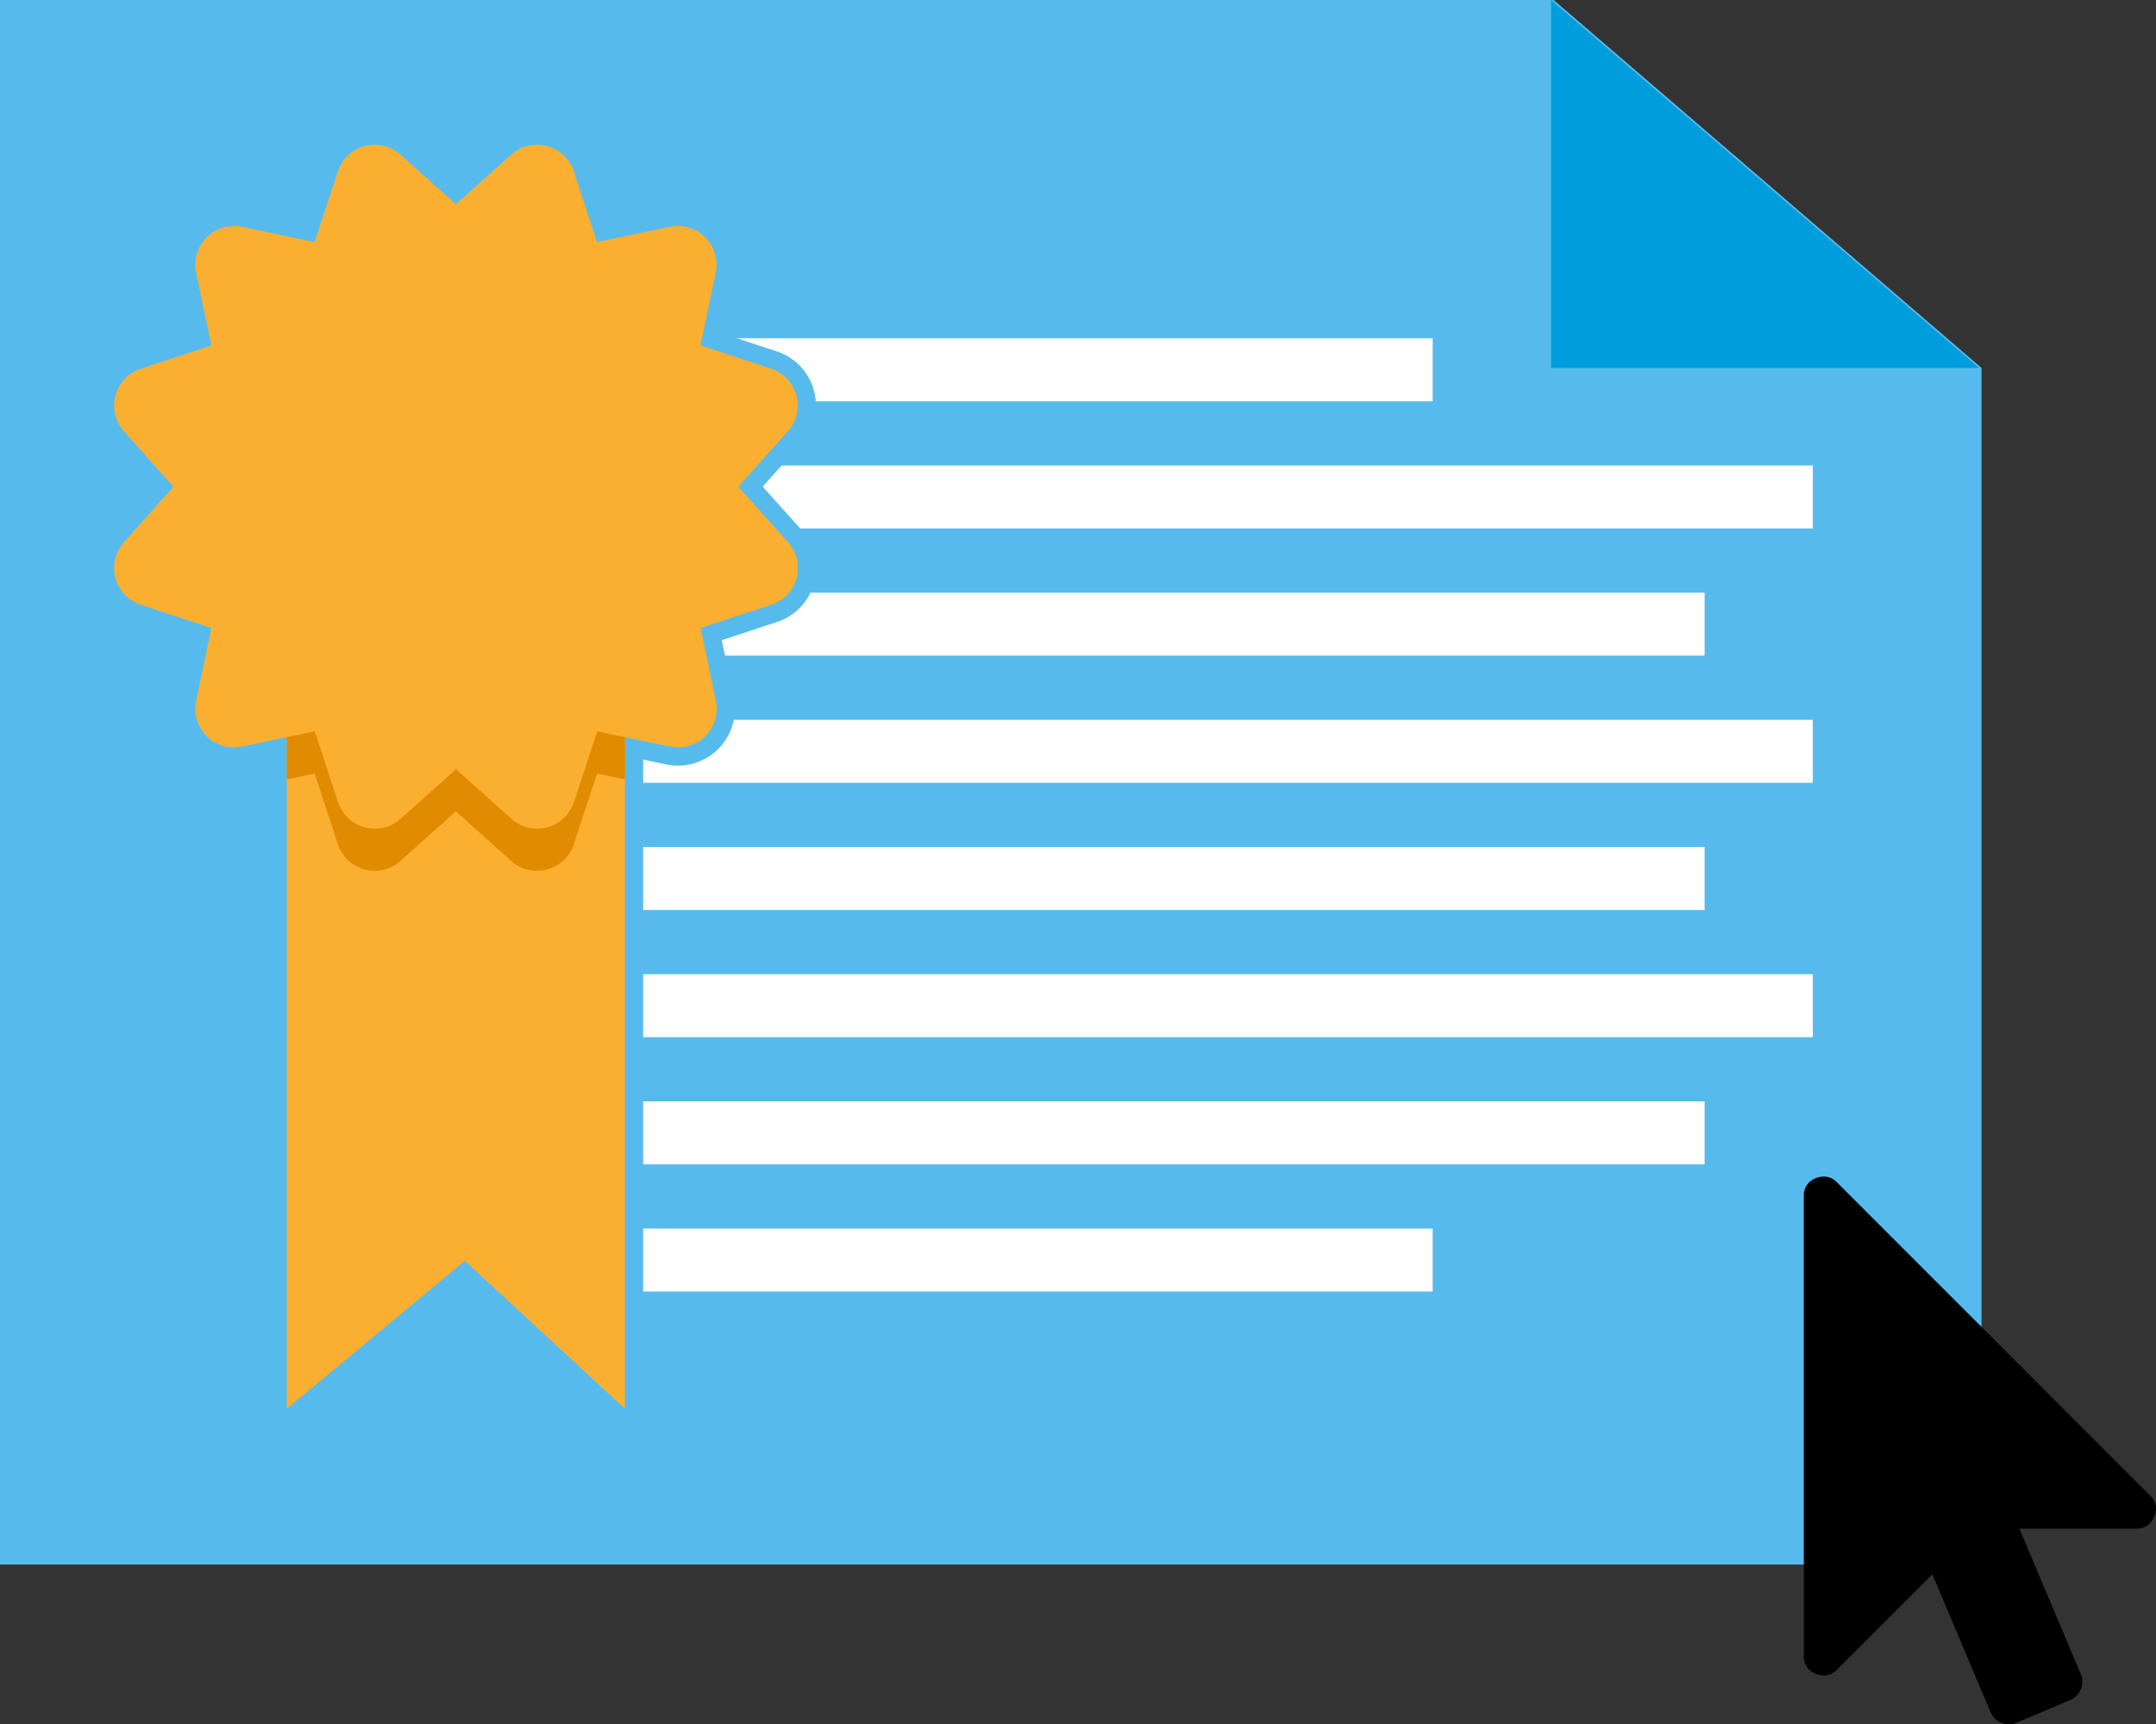 <svg xmlns="http://www.w3.org/2000/svg" width="118.366" height="94.661" viewBox="0 0 118.366 94.661"><rect x="0" y="0" width="118.366" height="94.661" fill="#333333" stroke="none"/><defs><style>.a{fill:#56bbec;}.b{fill:#009ddd;}.c{fill:#fff;}.d{fill:none;stroke:#56bbec;stroke-linecap:round;stroke-linejoin:round;stroke-width:2px;}.e{fill:#faaf31;}.f{fill:#e18c00;}</style></defs><g transform="translate(-998.018 -658.89)"><g transform="translate(998.018 658.891)"><g transform="translate(0 0)"><path class="a" d="M709.589,340.638h-85.3v85.891h108.79V360.836Z" transform="translate(-624.292 -340.638)"/><g transform="translate(85.152)"><path class="b" d="M651.5,360.836H675l-23.5-20.2Z" transform="translate(-651.498 -340.638)"/></g><g transform="translate(31.175 18.571)"><rect class="c" width="62.409" height="3.457" transform="translate(0 13.964)"/><rect class="c" width="47.48" height="3.457"/><rect class="c" width="68.349" height="3.457" transform="translate(0 6.982)"/><rect class="c" width="68.349" height="3.457" transform="translate(0 20.946)"/><rect class="c" width="62.409" height="3.457" transform="translate(0 27.928)"/><rect class="c" width="68.349" height="3.457" transform="translate(0 34.91)"/><rect class="c" width="62.409" height="3.457" transform="translate(0 41.892)"/><rect class="c" width="47.48" height="3.457" transform="translate(0 48.874)"/></g></g><g transform="translate(6.261 7.947)"><path class="d" d="M629.322,349.23h18.564v50.442l-8.794-8.123-9.771,8.123Z" transform="translate(-619.838 -330.284)"/><path class="d" d="M660.561,361.944l2.723-3.042a2.122,2.122,0,0,0-.92-3.433l-3.878-1.274.836-4a2.125,2.125,0,0,0-2.513-2.516l-4,.839-1.277-3.881a2.122,2.122,0,0,0-3.433-.92l-3.042,2.723-3.042-2.723a2.125,2.125,0,0,0-3.437.92l-1.274,3.881-4-.839A2.125,2.125,0,0,0,630.8,350.2l.835,4-3.878,1.274a2.122,2.122,0,0,0-.92,3.433l2.72,3.042-2.72,3.045a2.122,2.122,0,0,0,.92,3.434l3.878,1.274-.835,4a2.121,2.121,0,0,0,2.513,2.513l4-.836,1.274,3.881a2.125,2.125,0,0,0,3.437.92l3.042-2.723,3.042,2.723a2.139,2.139,0,0,0,1.418.542,2.2,2.2,0,0,0,.548-.072,2.125,2.125,0,0,0,1.468-1.39l1.277-3.881,4,.836a2.122,2.122,0,0,0,2.513-2.513l-.836-4,3.878-1.274a2.123,2.123,0,0,0,.92-3.434Z" transform="translate(-626.292 -343.177)"/><path class="e" d="M629.322,349.23h18.564v50.442l-8.794-8.123-9.771,8.123Z" transform="translate(-619.838 -330.284)"/><path class="f" d="M629.322,365.124l1.53-.322,1.274,3.881a2.128,2.128,0,0,0,3.437.92l3.042-2.723,3.042,2.723a2.139,2.139,0,0,0,1.418.541,2.063,2.063,0,0,0,.548-.075,2.115,2.115,0,0,0,1.468-1.386l1.277-3.881,1.531.322V349.23H629.322Z" transform="translate(-619.839 -330.285)"/><path class="e" d="M660.561,361.944l2.723-3.042a2.122,2.122,0,0,0-.92-3.433l-3.878-1.274.836-4a2.125,2.125,0,0,0-2.513-2.516l-4,.839-1.277-3.881a2.122,2.122,0,0,0-3.433-.92l-3.042,2.723-3.042-2.723a2.125,2.125,0,0,0-3.437.92l-1.274,3.881-4-.839A2.125,2.125,0,0,0,630.8,350.2l.835,4-3.878,1.274a2.122,2.122,0,0,0-.92,3.433l2.72,3.042-2.72,3.045a2.122,2.122,0,0,0,.92,3.434l3.878,1.274-.835,4a2.121,2.121,0,0,0,2.513,2.513l4-.836,1.274,3.881a2.125,2.125,0,0,0,3.437.92l3.042-2.723,3.042,2.723a2.139,2.139,0,0,0,1.418.542,2.2,2.2,0,0,0,.548-.072,2.125,2.125,0,0,0,1.468-1.39l1.277-3.881,4,.836a2.122,2.122,0,0,0,2.513-2.513l-.836-4,3.878-1.274a2.123,2.123,0,0,0,.92-3.434Z" transform="translate(-626.292 -343.177)"/></g></g><path d="M875.07,180.273a.953.953,0,0,1,.234,1.158,1,1,0,0,1-.99.672h-6.409l3.373,7.987a1.051,1.051,0,0,1,0,.822,1.082,1.082,0,0,1-.57.588l-2.97,1.258a1.041,1.041,0,0,1-.822,0,1.086,1.086,0,0,1-.588-.57l-3.2-7.583-5.235,5.234a1.028,1.028,0,0,1-.754.319,1.059,1.059,0,0,1-.4-.084,1,1,0,0,1-.67-.991V163.847a1,1,0,0,1,.67-.991,1.059,1.059,0,0,1,.4-.084.993.993,0,0,1,.754.319Z" transform="translate(240.979 560.711)"/></g></svg>